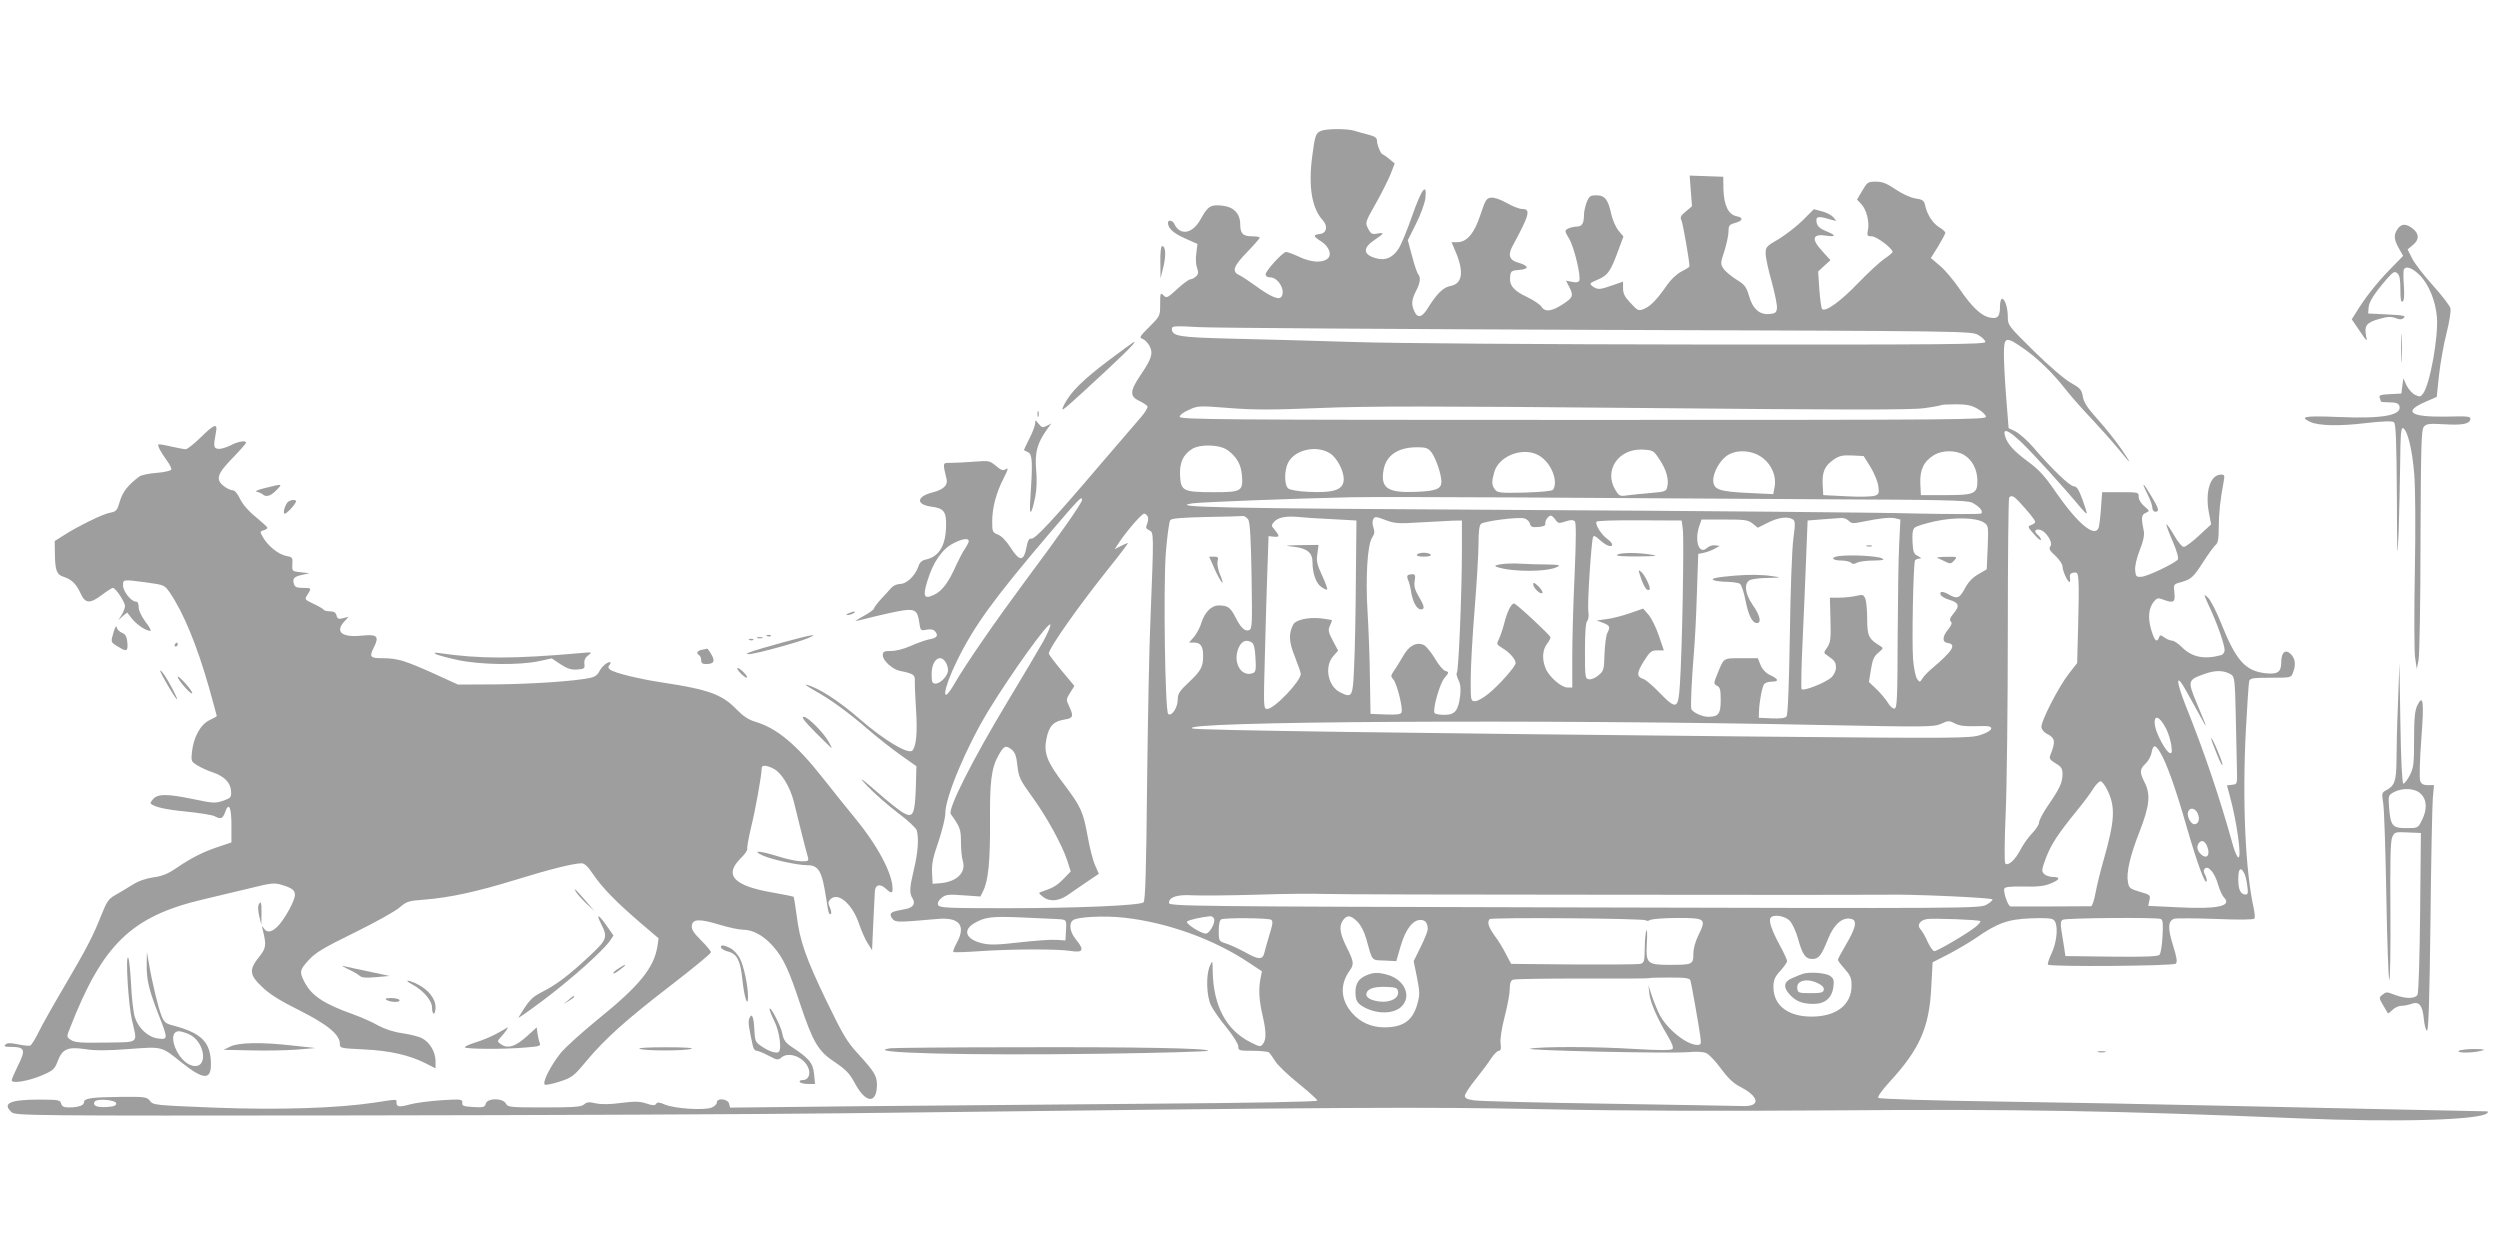 <?xml version="1.0" standalone="no"?>
<!DOCTYPE svg PUBLIC "-//W3C//DTD SVG 20010904//EN"
 "http://www.w3.org/TR/2001/REC-SVG-20010904/DTD/svg10.dtd">
<svg version="1.0" xmlns="http://www.w3.org/2000/svg"
 width="1280pt" height="640pt" viewBox="0 0 1280 640"
 preserveAspectRatio="xMidYMid meet">
<g transform="translate(0,640) scale(0.1,-0.1)"
fill="#9e9e9e" stroke="none">
<path d="M6764 5730 c-27 -11 -31 -21 -45 -127 -21 -157 -3 -268 53 -330 28
-30 21 -67 -14 -71 -36 -4 -35 -12 5 -37 43 -27 59 -72 32 -91 -28 -21 -84
-17 -143 11 -30 14 -60 25 -67 25 -17 0 -105 -96 -105 -115 0 -9 9 -15 23 -15
41 0 80 -66 58 -99 -12 -19 -55 -1 -133 56 -33 24 -71 49 -84 55 -38 18 -29
45 41 117 36 37 65 71 65 74 0 4 -17 7 -38 7 -48 0 -62 14 -62 61 0 55 -33 90
-92 96 -58 7 -74 -3 -107 -63 -30 -57 -71 -82 -106 -66 -13 6 -26 20 -30 31
-7 21 -35 30 -35 10 0 -27 26 -52 86 -79 l65 -29 -6 -48 c-4 -26 -2 -60 4 -75
8 -22 7 -31 -5 -43 -9 -8 -21 -15 -29 -15 -7 0 -38 -22 -68 -50 -50 -46 -55
-48 -70 -32 -16 15 -17 12 -17 -45 0 -60 0 -61 -55 -116 -50 -50 -54 -56 -35
-62 11 -4 27 -20 36 -37 19 -37 11 -64 -46 -148 -55 -81 -57 -109 -8 -132 20
-10 39 -22 43 -28 3 -6 -12 -32 -35 -58 -23 -26 -116 -135 -208 -242 -237
-279 -333 -381 -351 -378 -12 3 -19 -9 -26 -47 -14 -70 -35 -70 -80 0 -23 36
-47 61 -66 68 -27 11 -29 15 -29 67 0 70 21 149 59 222 23 45 25 55 11 46 -15
-9 -24 -6 -51 17 -33 27 -36 27 -114 21 -44 -3 -97 -6 -118 -6 -42 0 -41 4
-20 -86 6 -29 -19 -52 -72 -65 -83 -21 -87 -62 -7 -73 64 -8 77 -25 76 -95 -1
-103 -35 -161 -104 -176 -20 -4 -32 -15 -39 -38 -17 -47 -60 -87 -93 -87 -15
0 -35 -9 -44 -19 -9 -10 -32 -36 -52 -57 -20 -22 -36 -43 -37 -49 0 -5 -22
-22 -50 -37 -27 -15 -48 -28 -45 -28 3 0 48 11 100 24 52 13 118 27 146 31 60
8 73 -3 81 -65 6 -39 7 -40 37 -34 23 4 36 1 45 -10 17 -21 8 -33 -34 -40 -19
-4 -60 -19 -92 -33 -33 -15 -75 -26 -100 -26 -38 0 -43 -3 -43 -23 0 -26 50
-72 88 -79 69 -14 77 -20 76 -50 -1 -17 2 -82 6 -147 8 -119 1 -191 -19 -211
-21 -21 -146 54 -271 163 -106 92 -208 158 -270 174 -14 4 3 -8 36 -27 84 -46
175 -112 280 -203 49 -42 124 -101 168 -132 l78 -55 -3 -112 c-5 -133 -14
-153 -60 -129 -16 8 -61 43 -101 77 -123 107 -145 123 -83 58 33 -34 101 -94
151 -132 52 -39 94 -78 98 -91 11 -42 6 -112 -14 -196 -23 -96 -25 -125 -8
-151 17 -28 3 -49 -39 -56 -61 -11 -73 -16 -73 -29 0 -8 7 -19 15 -26 15 -12
34 -12 225 5 112 10 147 -33 99 -122 -13 -23 -21 -45 -18 -47 3 -3 63 -1 135
4 155 11 401 12 467 1 62 -10 70 5 28 56 -33 39 -40 83 -18 101 21 18 165 25
267 13 219 -25 455 -110 633 -229 l68 -45 -8 -41 c-10 -54 -6 -111 12 -188 18
-78 19 -119 2 -142 -13 -17 -16 -17 -65 8 -125 63 -190 187 -193 365 -1 56 -1
56 -14 26 -21 -44 -18 -152 4 -200 10 -22 46 -74 80 -115 34 -42 61 -85 61
-97 0 -22 4 -23 73 -23 39 0 77 -4 83 -8 5 -4 20 -24 33 -45 13 -21 67 -73
120 -115 53 -43 96 -82 96 -87 0 -6 -321 -12 -855 -16 -470 -4 -1147 -10
-1503 -13 l-649 -7 -5 20 c-7 26 -63 31 -63 6 0 -9 -12 -20 -27 -26 -38 -15
-189 -5 -237 15 -30 13 -41 14 -47 4 -6 -9 -17 -9 -49 2 -34 11 -59 12 -130 3
-58 -8 -102 -8 -130 -2 -34 8 -46 7 -60 -6 -14 -12 -49 -15 -203 -15 -176 0
-187 1 -197 20 -16 29 -95 29 -103 -1 -5 -18 -12 -20 -64 -17 -50 3 -58 6 -56
22 1 18 -5 19 -105 13 -59 -4 -131 -13 -161 -21 -57 -16 -71 -14 -71 10 0 17
7 17 -110 -1 -192 -29 -492 -39 -825 -26 -300 12 -311 13 -327 34 -16 21 -24
22 -152 21 -149 -2 -186 -7 -186 -28 0 -16 -30 -26 -78 -26 -26 0 -35 5 -39
20 -5 18 -14 20 -114 20 -148 0 -190 -19 -139 -65 19 -17 101 -18 1752 -16
953 1 2080 6 2503 11 2687 32 2943 33 3580 21 422 -9 922 -10 1515 -6 916 7
1434 -2 2360 -41 499 -21 929 -9 965 27 5 6 4 9 -5 9 -47 1 -1025 21 -1415 30
-253 6 -736 15 -1074 20 -354 5 -618 13 -624 19 -5 5 16 36 57 81 155 168 204
280 214 484 l7 129 80 41 c44 23 107 60 141 83 110 77 166 97 282 101 72 3
107 1 117 -8 24 -20 19 -106 -10 -169 -14 -30 -23 -57 -19 -60 11 -12 642 -7
654 5 9 9 5 33 -14 93 -28 89 -26 126 6 137 11 3 106 3 212 -1 117 -5 196 -4
199 2 3 5 1 29 -4 53 -43 191 -59 554 -40 915 7 127 14 238 17 248 5 15 19 17
110 17 103 0 105 0 114 26 16 40 12 72 -11 95 -27 27 -49 10 -49 -41 0 -51
-18 -64 -81 -57 -103 12 -150 65 -224 249 -25 64 -57 126 -71 139 -23 22 -23
19 10 -52 40 -86 76 -190 76 -218 0 -11 -8 -22 -17 -25 -87 -24 -150 -11 -201
40 -19 19 -42 34 -51 34 -9 0 -27 7 -39 16 -20 14 -23 14 -28 0 -11 -29 -23
-17 -40 40 -18 62 -13 111 14 144 15 18 21 20 45 11 55 -21 65 -16 60 33 -5
44 -5 45 33 55 53 15 64 25 116 106 25 39 52 76 61 84 13 10 17 31 17 90 0 71
8 145 25 234 6 33 5 37 -13 37 -55 0 -82 -85 -63 -192 l12 -63 -62 -57 c-34
-32 -69 -58 -78 -58 -9 0 -31 26 -50 60 -19 33 -37 58 -39 55 -2 -2 12 -41 32
-86 22 -52 32 -87 26 -94 -16 -20 -155 -86 -185 -88 -27 -2 -30 1 -33 33 -2
20 7 61 23 102 20 50 25 78 21 101 -14 65 -12 82 10 91 21 9 21 10 -7 34 -17
14 -29 34 -29 48 0 24 -1 24 -94 24 l-93 0 -6 -82 c-3 -46 -9 -91 -12 -100
-20 -52 -106 20 -217 179 -57 84 -88 118 -145 160 -72 53 -105 89 -117 130
-14 44 17 32 86 -34 61 -59 214 -227 301 -332 15 -18 29 -32 31 -30 2 2 -8 34
-22 72 -19 51 -29 67 -44 67 -20 0 -114 90 -206 198 -30 35 -71 71 -91 82
l-37 18 -12 154 c-7 84 -12 186 -12 226 0 88 9 91 96 31 74 -51 151 -125 217
-209 28 -36 87 -103 132 -150 44 -47 104 -114 134 -150 76 -93 81 -95 23 -10
-28 41 -83 110 -122 153 -53 59 -71 87 -76 117 -6 35 -13 43 -63 71 -33 19
-111 86 -188 162 -129 127 -133 132 -133 173 0 48 -14 94 -30 94 -5 0 -10 -17
-10 -37 0 -54 -11 -67 -51 -59 -45 8 -94 55 -157 148 -28 41 -72 94 -98 116
l-48 41 37 59 c20 33 37 65 37 70 0 6 -15 19 -32 29 -33 20 -62 66 -72 114 -5
22 -13 28 -49 33 -25 4 -67 23 -101 46 -46 31 -68 40 -101 40 -41 0 -45 -3
-70 -46 l-27 -46 22 -23 c26 -28 42 -88 34 -132 -6 -30 -4 -33 20 -33 24 0
106 -62 106 -80 0 -4 -19 -20 -42 -35 -23 -16 -84 -72 -136 -126 -87 -91 -167
-149 -183 -131 -4 4 -10 49 -14 99 l-6 93 31 29 32 29 -41 45 c-60 65 -52 92
23 80 47 -7 46 3 -1 22 -41 17 -53 30 -53 59 0 19 18 19 80 0 25 -7 25 -7 7
13 -10 12 -37 26 -59 31 l-41 11 -57 -57 c-31 -31 -87 -74 -123 -96 -63 -36
-67 -41 -67 -74 0 -20 14 -85 31 -144 16 -60 29 -121 27 -136 -3 -23 -8 -27
-39 -30 -50 -4 -85 26 -104 93 -14 47 -22 58 -65 84 -27 17 -57 42 -66 56 -16
24 -15 29 5 90 11 36 21 81 21 100 0 30 4 35 32 43 42 11 46 28 9 35 -42 9
-64 55 -67 137 l-1 65 -86 3 -86 3 6 -79 6 -78 -32 -27 c-26 -21 -30 -30 -22
-45 7 -14 41 -206 41 -236 0 -3 -18 -15 -41 -26 -23 -12 -54 -41 -72 -67 -52
-75 -85 -110 -118 -124 -31 -12 -33 -11 -70 29 -30 31 -39 49 -39 76 l0 34
-55 -19 c-65 -23 -75 -23 -101 -5 -18 14 -16 16 28 35 51 22 65 42 107 158
l23 62 -25 30 c-14 17 -30 54 -37 83 -16 76 -33 98 -76 98 -31 0 -37 -4 -50
-35 -7 -19 -14 -48 -14 -64 0 -45 -10 -61 -37 -61 -13 0 -33 -5 -44 -10 -19
-11 -19 -12 6 -54 25 -43 60 -189 51 -213 -4 -8 -16 -11 -37 -6 l-31 6 16 -31
c24 -46 20 -56 -33 -90 -56 -37 -91 -41 -109 -12 -7 11 -41 34 -75 50 -68 32
-91 60 -85 106 3 26 7 29 46 32 53 4 51 21 -4 37 -45 12 -55 38 -31 83 88 162
96 192 51 192 -15 0 -51 14 -80 31 -32 18 -64 29 -80 27 -24 -3 -29 -12 -54
-87 -31 -95 -69 -141 -119 -141 l-29 0 24 -57 c40 -98 30 -156 -29 -167 -37
-7 -69 -38 -113 -108 -32 -54 -55 -60 -72 -23 -17 36 -15 60 8 105 22 42 25
71 11 86 -5 5 -19 46 -31 92 l-22 82 42 84 c24 48 44 103 48 131 9 86 -20 47
-68 -91 -25 -71 -55 -145 -68 -165 -30 -49 -71 -66 -121 -50 -64 19 -64 53 0
95 47 31 49 37 10 30 -25 -5 -32 -2 -46 25 -16 31 -16 32 39 129 30 53 64 121
76 151 l21 54 -28 23 c-15 13 -31 23 -34 24 -9 0 -29 49 -29 70 0 14 -11 22
-42 30 -24 6 -56 15 -72 20 -35 12 -143 12 -172 0z m1426 -1019 c1899 -6 1905
-6 1940 -27 19 -11 35 -27 35 -35 0 -12 -191 -14 -1440 -13 -849 1 -1586 6
-1795 13 -195 6 -474 14 -620 17 -275 7 -310 12 -310 51 0 14 14 15 143 8 78
-4 999 -10 2047 -14z m1935 -404 c22 -12 41 -30 43 -40 3 -16 -113 -17 -2062
-17 -1863 0 -2066 2 -2066 16 0 9 20 24 48 36 45 21 52 21 205 9 124 -10 222
-10 465 0 245 10 581 10 1657 0 1037 -10 1370 -10 1435 -1 47 6 87 14 89 16 2
2 36 4 75 4 55 0 80 -5 111 -23z m-3838 -213 c44 -33 66 -70 71 -122 8 -87 1
-92 -141 -92 -158 0 -171 6 -175 82 -4 68 15 110 61 139 43 27 144 23 184 -7z
m1042 -10 c22 -28 51 -113 51 -150 0 -37 -26 -48 -125 -52 -151 -7 -188 18
-171 113 14 74 73 114 168 115 49 0 59 -3 77 -26z m-521 -4 c36 -22 71 -87 72
-132 0 -56 -48 -73 -185 -66 -48 2 -90 10 -99 17 -21 17 -21 92 -1 132 35 67
143 91 213 49z m1689 -33 c35 -52 49 -103 39 -141 -5 -22 -12 -24 -83 -30 -43
-4 -97 -9 -120 -12 -39 -6 -43 -4 -62 27 -61 100 15 213 139 207 54 -3 56 -4
87 -51z m-607 14 c56 -40 88 -127 62 -168 -5 -7 -54 -12 -145 -15 -128 -3
-140 -1 -153 16 -17 23 -17 39 -4 87 25 91 162 137 240 80z m1138 -8 c45 -36
68 -94 58 -146 l-7 -37 -127 6 c-148 7 -176 17 -180 59 -4 43 36 114 78 137
52 29 129 21 178 -19z m1029 17 c40 -24 66 -73 67 -127 2 -71 -13 -78 -162
-78 l-127 0 -3 60 c-3 70 18 113 70 145 43 26 113 26 155 0z m-480 -61 c19
-31 37 -75 40 -98 5 -36 3 -42 -18 -49 -13 -5 -78 -7 -144 -3 l-120 6 -3 55
c-3 65 11 96 58 128 28 19 45 22 93 20 l59 -3 35 -56z m-285 -165 c660 -3 782
-5 806 -18 36 -19 58 -44 46 -55 -5 -4 -157 -4 -339 0 -181 5 -1086 13 -2010
18 -1558 8 -1819 14 -1689 34 39 6 530 25 809 31 83 2 476 1 875 -1 399 -3
1075 -6 1502 -9z m1046 -13 c51 -55 82 -94 82 -103 0 -5 -9 -12 -20 -16 -20
-7 -19 -10 14 -47 19 -22 35 -35 36 -29 0 6 -7 17 -15 24 -22 18 -18 32 7 28
31 -4 72 -66 56 -85 -9 -12 -5 -21 25 -48 20 -19 37 -43 37 -55 0 -22 26 -80
36 -80 3 0 4 10 2 23 -2 16 3 23 19 25 20 3 22 -2 25 -45 2 -26 1 -131 -2
-233 l-5 -185 -43 -55 c-53 -68 -144 -246 -140 -274 2 -11 14 -26 26 -32 46
-23 48 -40 18 -115 -5 -12 3 -22 28 -37 31 -18 36 -27 36 -57 0 -41 -14 -72
-76 -162 -24 -35 -44 -73 -44 -84 0 -11 -16 -35 -35 -55 -19 -19 -46 -57 -60
-84 -26 -51 -63 -86 -78 -71 -5 5 -4 117 2 254 6 136 11 554 11 930 0 376 3
687 7 690 12 13 24 7 51 -22z m-4798 9 c0 -15 -114 -178 -288 -411 -152 -205
-306 -427 -366 -531 -69 -119 -59 -30 13 117 88 180 188 318 475 655 153 179
166 193 166 170z m337 -86 c3 -8 1 -25 -4 -37 -8 -18 -6 -24 11 -32 24 -12 24
-6 6 -465 -6 -129 -13 -504 -17 -833 -4 -433 -9 -600 -18 -607 -19 -16 -341
-30 -703 -30 -310 0 -343 2 -349 17 -4 10 2 23 18 36 21 17 34 19 111 13 l88
-6 14 29 c26 50 36 154 35 353 -2 207 7 277 44 342 27 48 37 52 67 28 17 -14
24 -33 29 -82 7 -60 13 -73 76 -160 76 -105 153 -246 180 -328 l17 -54 -37
-38 c-35 -35 -51 -45 -110 -65 -19 -6 -19 -7 4 -26 33 -27 81 -24 127 8 21 15
66 45 99 68 l61 41 -19 44 c-11 23 -28 90 -38 147 -23 126 -34 152 -120 266
-90 118 -106 161 -91 236 13 64 36 88 93 97 44 7 47 17 23 68 -16 33 -16 36 5
69 l22 35 -66 79 c-36 43 -65 82 -65 87 0 27 152 243 313 444 54 67 95 122 92
122 -3 0 -20 -7 -37 -16 l-31 -16 19 29 c39 60 119 153 132 153 7 0 15 -7 19
-16z m515 -16 c8 -16 13 -103 16 -290 4 -241 3 -268 -12 -274 -22 -9 -43 11
-71 67 -26 50 -39 59 -86 59 -37 0 -71 -35 -88 -89 -6 -22 -23 -54 -37 -71
l-26 -30 24 0 c35 0 48 -18 48 -68 0 -57 -11 -77 -76 -138 -46 -43 -54 -57
-54 -86 0 -41 -32 -89 -49 -73 -16 16 -25 645 -12 825 7 85 17 160 23 167 7 9
58 13 182 16 94 1 179 4 188 5 10 1 23 -8 30 -20z m428 4 l125 -7 -3 -305 c-1
-168 -5 -367 -9 -443 -6 -155 -10 -162 -69 -133 -64 30 -85 130 -39 185 l26
30 -27 51 c-23 43 -25 55 -15 76 6 14 11 26 11 28 0 2 -25 6 -56 10 -64 7
-130 -7 -143 -32 -24 -47 -22 -89 9 -165 16 -41 30 -81 30 -87 0 -38 -136
-180 -172 -180 -19 0 -19 10 -12 268 4 147 9 346 13 442 l6 175 28 -3 c30 -3
30 4 -1 41 -14 15 -13 19 2 36 20 22 60 30 126 24 25 -3 101 -8 170 -11z m445
-17 c66 4 143 8 170 9 l50 1 0 -150 c0 -217 -17 -625 -26 -630 -4 -3 0 -19 8
-36 11 -22 13 -45 9 -82 -10 -77 -27 -97 -81 -97 -24 0 -46 4 -50 9 -11 19 26
151 51 180 24 29 24 30 4 36 -11 3 -35 32 -53 63 -18 31 -44 62 -56 69 -38 18
-77 -2 -107 -56 -15 -25 -35 -59 -46 -74 -18 -26 -18 -30 -4 -46 18 -20 50
-147 42 -168 -4 -11 -24 -13 -82 -11 l-77 3 -3 185 c-1 102 -7 253 -12 335
-11 177 -1 345 23 382 13 19 14 31 7 52 -6 16 -6 34 -1 43 8 14 14 14 61 -4
47 -18 66 -20 173 -13z m699 14 c13 -19 18 -20 51 -9 26 9 40 9 48 1 7 -7 7
-86 -1 -273 -7 -145 -12 -334 -12 -420 l0 -158 -25 0 c-31 0 -94 55 -111 97
-20 47 -17 96 7 127 11 14 19 30 17 34 -7 16 -175 172 -186 172 -15 0 -36 -43
-51 -104 -7 -27 -19 -62 -26 -77 -14 -27 -14 -28 20 -49 36 -22 65 -56 65 -75
0 -17 -84 -112 -138 -156 -25 -21 -57 -39 -69 -39 -23 0 -23 2 -23 113 0 61 9
222 20 357 11 135 20 286 20 336 0 63 4 95 13 102 17 14 189 36 220 28 14 -3
27 -15 30 -27 5 -17 12 -20 44 -17 26 2 37 7 35 17 -3 14 15 41 29 41 4 0 14
-9 23 -21z m1215 2 c13 -8 13 -23 3 -99 -7 -50 -15 -271 -18 -493 -4 -252 -10
-409 -17 -417 -7 -9 -31 -12 -76 -10 l-66 3 1 35 c3 55 16 124 27 138 5 6 22
12 38 12 39 0 36 13 -7 33 -23 11 -40 29 -50 52 l-14 35 -85 0 c-93 0 -88 3
-121 -78 -21 -51 -21 -53 -3 -63 16 -8 19 -21 19 -74 0 -70 -11 -85 -65 -85
-32 0 -85 26 -86 43 -3 31 3 153 12 262 6 66 14 212 17 325 l7 204 30 6 c17 4
41 13 55 21 l25 14 -23 3 c-13 2 -32 -4 -43 -14 -40 -36 -65 37 -38 115 l11
31 118 0 c104 0 120 -2 144 -21 l26 -21 52 26 c53 27 102 33 127 17z m286 -7
c14 -15 24 -15 68 -6 86 18 145 25 172 18 l25 -6 -6 -123 c-4 -67 -7 -284 -8
-482 -1 -313 -3 -360 -16 -363 -9 -1 -24 12 -34 30 -11 18 -37 49 -58 69 l-39
37 10 63 c8 51 16 69 38 87 27 23 27 24 9 35 -58 35 -66 52 -66 136 0 44 -4
91 -9 104 -9 23 -13 24 -48 16 -21 -5 -59 -9 -86 -9 l-48 0 3 -112 c3 -98 0
-117 -16 -142 -20 -28 -20 -29 0 -42 38 -26 44 -35 44 -63 0 -16 -10 -36 -22
-48 -31 -29 -146 -74 -154 -61 -3 5 -1 123 6 261 6 139 15 331 18 427 l7 175
75 6 c41 3 85 6 97 7 12 1 29 -5 38 -14z m692 -9 c24 -16 24 -18 20 -128 l-5
-112 -43 -25 c-30 -17 -52 -41 -69 -73 -26 -50 -40 -55 -80 -32 -33 19 -51 19
-44 0 3 -8 23 -20 45 -26 49 -15 54 -31 22 -69 -19 -23 -23 -34 -15 -42 8 -8
4 -19 -13 -40 -31 -37 -32 -66 -3 -70 47 -7 27 -40 -83 -133 -19 -16 -41 -39
-47 -50 -12 -19 -13 -19 -26 -2 -8 10 -17 55 -21 100 -7 89 1 492 10 508 4 5
14 9 23 9 12 0 9 4 -8 13 -22 11 -25 20 -28 73 -2 44 1 64 12 73 8 7 54 21
103 32 102 22 211 19 250 -6z m-1541 -35 c7 -47 -3 -619 -15 -795 -8 -127 -17
-131 -104 -42 -34 36 -72 68 -84 71 -34 11 -34 30 3 90 32 50 39 56 69 56 l34
0 -26 76 c-14 42 -38 90 -53 107 l-27 31 -69 -24 c-38 -13 -91 -27 -119 -30
l-50 -7 33 -12 c35 -14 38 -21 21 -53 -6 -12 -12 -60 -14 -106 -2 -80 -4 -87
-30 -109 -15 -13 -37 -23 -49 -21 -20 3 -21 8 -21 145 0 93 4 146 11 153 7 7
10 28 6 52 -5 39 15 347 24 377 4 11 11 8 32 -11 15 -14 35 -28 44 -31 31 -11
29 11 -2 33 -32 23 -64 75 -56 89 3 5 102 8 220 7 l216 -1 6 -45z m-3656 -61
c0 -6 -9 -23 -19 -38 -11 -15 -31 -54 -46 -86 -37 -85 -71 -131 -112 -150 -52
-25 -60 -10 -34 73 28 92 74 160 130 189 47 25 81 30 81 12z m382 -512 c-22
-39 -104 -178 -182 -307 -181 -300 -309 -554 -292 -578 47 -65 52 -78 52 -142
0 -36 4 -81 10 -100 17 -58 -32 -105 -116 -112 l-39 -3 -3 57 c-2 45 5 79 33
159 19 57 35 122 35 145 0 83 108 340 220 524 119 195 311 462 318 442 2 -7
-14 -45 -36 -85z m1068 -7 c10 -6 16 -32 18 -79 4 -58 1 -72 -12 -77 -64 -25
-109 62 -71 136 16 30 38 37 65 20z m-1564 -108 c6 -13 10 -32 7 -42 -7 -28
-41 -60 -63 -60 -17 0 -20 7 -20 49 0 76 48 109 76 53z m6578 -56 c17 -11 19
-30 23 -206 2 -107 5 -231 6 -275 2 -80 2 -80 -24 -83 l-27 -3 14 -52 c36
-130 62 -317 45 -317 -6 0 -18 26 -27 58 -70 251 -147 479 -244 721 -44 112
-51 162 -12 100 12 -20 45 -79 73 -130 57 -105 57 -104 -3 39 -49 118 -48 121
44 153 54 19 97 17 132 -5z m-333 -278 c11 -21 22 -58 26 -83 5 -38 3 -44 -9
-40 -19 8 -63 89 -73 132 -14 68 20 63 56 -9z m-1764 20 c540 -11 575 -10 611
6 37 17 42 17 71 2 23 -12 52 -16 109 -14 63 2 77 0 77 -12 0 -9 -21 -22 -55
-33 -52 -17 -105 -18 -1170 -8 -1740 17 -2842 32 -2864 41 -99 37 1800 48
3221 18z m1733 -140 c33 -55 78 -180 135 -379 55 -190 96 -302 103 -281 2 6
-2 21 -8 33 -8 15 -9 24 -1 32 17 17 50 -21 67 -80 8 -29 22 -59 30 -67 45
-46 -32 -62 -242 -51 l-145 7 6 28 c6 27 4 29 -49 44 -50 15 -56 19 -61 50 -9
48 10 132 61 262 50 129 56 187 24 249 -26 51 -25 67 5 95 14 13 28 38 31 57
8 42 19 42 44 1z m-270 -194 c42 -86 38 -156 -20 -359 -16 -55 -34 -130 -41
-167 -7 -38 -17 -68 -23 -68 -6 0 -99 0 -206 -1 -107 0 -200 0 -206 0 -13 1
-38 73 -32 91 3 9 30 12 99 11 70 -2 107 2 137 15 49 19 54 34 13 34 -16 0
-37 7 -45 15 -14 14 -13 22 9 82 27 70 60 121 159 243 34 41 72 92 84 113 13
20 30 37 37 37 7 0 23 -21 35 -46z m462 -118 c13 -29 5 -56 -17 -56 -19 0 -40
43 -32 64 9 24 36 19 49 -8z m53 -183 c9 -36 -9 -51 -35 -28 -22 20 -26 45 -8
63 15 15 34 0 43 -35z m185 -123 c6 -10 13 -40 16 -65 5 -35 4 -45 -8 -45 -26
0 -38 24 -38 77 0 55 11 68 30 33z m-3250 -111 c751 -1 1385 -1 1410 0 123 4
550 -15 552 -24 0 -5 -14 -18 -33 -28 -33 -18 -113 -18 -2109 -13 -1966 5
-2075 6 -2075 23 0 30 43 44 120 39 39 -2 185 -1 325 3 140 5 298 6 350 4 52
-2 709 -4 1460 -4z m-2840 -124 c63 -3 61 -1 58 -57 l-3 -53 -46 3 c-26 2
-111 -4 -189 -13 -113 -13 -152 -14 -190 -5 -85 20 -103 67 -42 103 55 32 89
36 237 30 77 -4 156 -7 175 -8z m816 1 c8 -20 -23 -76 -42 -76 -26 0 -106 52
-96 62 8 8 74 23 120 27 7 0 15 -5 18 -13z m734 -15 c17 -17 35 -51 45 -87 33
-119 25 -109 93 -112 l61 -3 22 76 c25 86 62 135 102 135 25 0 37 -16 37 -48
0 -9 -16 -50 -36 -90 l-36 -73 17 -84 c15 -77 15 -89 1 -138 -24 -84 -73 -117
-169 -117 -65 0 -123 26 -164 73 -59 67 -64 146 -13 217 24 33 22 46 -15 120
-34 68 -40 106 -21 135 21 32 41 31 76 -4z m2214 4 c13 -14 31 -53 41 -88 23
-84 39 -107 74 -107 33 0 46 17 80 101 31 79 78 118 123 103 28 -9 18 -48 -32
-133 -22 -37 -40 -71 -40 -75 0 -5 16 -26 35 -47 29 -33 35 -46 35 -85 0 -99
-78 -159 -205 -159 -121 0 -195 58 -195 151 0 36 6 51 35 83 19 21 35 44 35
50 0 7 -17 44 -39 84 -40 75 -56 121 -46 137 13 21 75 11 99 -15z m-2656 6
c10 -6 9 -20 -7 -72 -11 -35 -22 -77 -26 -92 -9 -42 -28 -43 -97 -4 -35 19
-80 40 -100 46 -38 12 -38 13 -38 66 0 33 5 55 13 58 21 9 241 7 255 -2z
m1918 -3 c3 -4 14 -4 24 2 10 5 73 10 140 10 142 0 147 -4 107 -86 -17 -34
-27 -71 -27 -98 0 -54 -5 -56 -120 -56 -118 0 -124 6 -118 114 3 45 1 72 -3
61 -4 -11 -8 -53 -8 -92 -1 -67 -3 -73 -23 -78 -13 -3 -167 -4 -342 -3 l-319
3 -27 51 c-14 28 -40 71 -58 94 -31 43 -39 69 -25 84 10 10 793 4 799 -6z
m1713 -4 c3 -3 -7 -16 -23 -29 -42 -34 -197 -125 -212 -125 -7 0 -22 21 -34
47 -11 26 -28 55 -37 65 -19 21 -5 44 30 52 28 6 269 -3 276 -10z m924 11 c11
-5 13 -23 9 -88 -2 -45 -9 -88 -15 -95 -7 -9 -65 -12 -246 -10 l-236 3 -6 40
c-4 22 -10 62 -14 88 -6 38 -5 51 6 58 15 9 478 13 502 4z m-2408 -315 c6 -21
42 -225 50 -282 6 -44 5 -48 -15 -48 -54 0 -154 80 -193 155 -11 22 -29 65
-39 95 l-18 55 5 -45 c6 -46 40 -124 96 -218 21 -35 28 -57 22 -63 -7 -7 -70
-7 -188 0 -203 13 -481 13 -540 2 -49 -9 709 -26 808 -18 42 4 78 2 93 -5 14
-6 48 -42 76 -80 35 -48 65 -76 97 -92 99 -51 107 -102 15 -99 -27 1 -337 6
-689 12 -352 5 -661 13 -687 17 -35 5 -48 11 -48 23 0 9 25 48 56 86 31 39 67
87 80 108 13 20 31 37 38 37 10 0 13 10 9 38 -3 23 5 75 21 137 14 54 26 118
26 141 0 30 5 44 17 48 9 4 169 6 356 6 186 -1 340 0 342 2 2 2 49 3 104 3 81
0 102 -3 106 -15z m-8060 -630 c0 -11 -13 -16 -49 -18 -50 -3 -74 7 -61 28 11
17 110 9 110 -10z"/>
<path d="M6216 3493 c36 -82 61 -106 28 -28 -8 21 -13 48 -10 61 5 20 3 24
-18 24 l-25 0 25 -57z"/>
<path d="M6621 3601 c71 -8 99 -30 99 -80 0 -57 19 -110 46 -127 13 -9 27 -15
29 -12 3 3 -9 35 -26 72 -26 56 -30 74 -24 111 l6 45 -93 -1 c-82 -2 -86 -3
-37 -8z"/>
<path d="M7255 3560 c-4 -6 10 -10 35 -10 25 0 39 4 35 10 -3 6 -19 10 -35 10
-16 0 -32 -4 -35 -10z"/>
<path d="M7207 3454 c-3 -4 -2 -14 2 -23 5 -9 12 -36 16 -61 8 -52 29 -90 50
-90 21 0 19 15 -11 66 -20 34 -25 53 -21 79 5 29 3 35 -12 35 -10 0 -21 -3
-24 -6z"/>
<path d="M7685 3511 c-32 -5 -36 -8 -20 -14 78 -27 264 -26 311 2 15 8 2 10
-57 11 -42 0 -103 2 -135 4 -32 2 -77 1 -99 -3z"/>
<path d="M7850 3409 c0 -19 37 -55 47 -45 4 3 -5 19 -20 34 -20 19 -27 22 -27
11z"/>
<path d="M8885 3453 c-96 -8 -131 -15 -110 -24 11 -4 43 -8 70 -8 28 -1 56 -5
63 -10 8 -4 20 -41 28 -81 15 -78 35 -120 59 -120 25 0 17 38 -20 91 -41 59
-47 112 -16 129 11 5 53 11 93 11 73 2 73 2 23 9 -51 8 -117 9 -190 3z"/>
<path d="M9558 3603 c6 -2 18 -2 25 0 6 3 1 5 -13 5 -14 0 -19 -2 -12 -5z"/>
<path d="M9417 3553 c-47 -5 -39 -23 12 -23 20 0 42 -5 48 -11 8 -8 17 -8 31
0 11 6 49 11 84 11 50 1 59 3 44 11 -20 12 -158 20 -219 12z"/>
<path d="M9920 3543 c8 -3 27 -12 41 -19 24 -12 29 -11 44 6 18 20 17 20 -41
19 -32 0 -52 -3 -44 -6z"/>
<path d="M8280 3560 c-10 -7 24 -9 105 -9 96 1 110 3 70 9 -71 12 -157 11
-175 0z"/>
<path d="M8395 3460 c20 -64 38 -91 51 -78 7 8 -24 74 -42 89 -15 13 -16 12
-9 -11z"/>
<path d="M11321 2620 c-1 -3 12 -39 29 -80 16 -41 29 -66 29 -55 0 18 -56 148
-58 135z"/>
<path d="M6993 1405 c-37 -16 -53 -42 -53 -84 0 -45 9 -60 50 -81 65 -33 145
-31 184 5 56 52 19 139 -70 164 -50 14 -72 13 -111 -4z m165 -82 c5 -33 -38
-57 -93 -51 -51 6 -76 23 -68 45 9 23 42 32 103 30 48 -2 55 -5 58 -24z"/>
<path d="M9230 1414 c-8 -3 -32 -12 -52 -21 -46 -19 -50 -47 -13 -87 31 -33
64 -46 120 -46 59 0 94 30 102 86 4 35 2 44 -18 58 -22 15 -104 21 -139 10z
m81 -50 c19 -9 29 -21 27 -32 -3 -14 -15 -17 -68 -17 -61 0 -65 2 -68 24 -6
42 52 55 109 25z"/>
<path d="M12276 5228 c-21 -30 -20 -53 6 -99 l22 -39 -70 -72 c-69 -71 -128
-147 -171 -218 l-22 -35 41 -60 c35 -53 40 -56 33 -28 -11 54 0 71 63 89 44
13 63 14 86 6 22 -9 33 -9 44 1 12 10 -4 13 -84 17 l-99 5 2 29 c2 30 29 73
92 146 34 38 41 43 55 31 12 -10 16 -31 16 -83 0 -49 3 -67 11 -62 8 4 10 31
7 78 -3 39 -3 77 -1 84 9 23 43 12 82 -27 46 -46 81 -131 88 -214 8 -101 -35
-344 -71 -392 -12 -17 -17 -18 -40 -7 -14 6 -34 28 -44 48 l-17 37 -5 -39 -5
-39 -58 -3 c-48 -2 -58 -6 -53 -18 3 -9 6 -18 6 -20 0 -2 20 -4 44 -4 31 0 46
-5 50 -16 19 -50 -81 -69 -311 -59 -173 7 -203 2 -145 -25 43 -20 147 -23 287
-6 90 10 134 11 142 4 10 -8 13 -97 15 -377 1 -322 2 -345 9 -186 3 99 7 260
8 358 1 138 4 178 14 175 23 -8 48 -109 58 -237 6 -76 7 -275 3 -501 -4 -206
-3 -402 1 -435 l9 -60 9 45 c5 25 10 300 10 611 2 484 4 568 17 584 13 15 26
17 100 13 97 -6 134 1 138 25 3 15 -9 17 -125 14 -183 -3 -222 25 -104 76 l57
25 12 113 c7 62 24 159 39 216 14 56 23 113 19 125 -3 13 -43 65 -89 116 -46
51 -94 113 -107 139 l-23 46 26 22 c34 26 34 58 1 84 -34 27 -59 27 -78 -1z"/>
<path d="M5941 5058 l1 -83 15 60 c14 60 11 105 -7 105 -6 0 -10 -34 -9 -82z"/>
<path d="M12294 4615 c0 -66 1 -92 3 -57 2 34 2 88 0 120 -2 31 -3 3 -3 -63z"/>
<path d="M5679 4557 c-136 -103 -196 -162 -230 -228 -20 -41 -16 -38 92 60
190 174 280 261 267 261 -3 0 -61 -42 -129 -93z"/>
<path d="M5312 4280 c0 -14 2 -19 5 -12 2 6 2 18 0 25 -3 6 -5 1 -5 -13z"/>
<path d="M5300 4233 c0 -11 -13 -47 -30 -79 -16 -32 -28 -58 -27 -59 1 0 11
-5 22 -11 21 -12 23 -51 10 -244 -6 -86 6 -79 25 14 8 38 10 89 5 142 -7 88 5
134 56 206 l22 30 -23 -12 c-21 -11 -26 -10 -42 10 -17 21 -18 21 -18 3z"/>
<path d="M1027 4160 c-34 -33 -68 -60 -76 -60 -9 0 -43 7 -76 14 -33 8 -62 13
-64 10 -6 -5 13 -40 44 -83 14 -19 24 -39 22 -45 -2 -6 -35 -14 -74 -17 -39
-3 -80 -11 -90 -19 -58 -44 -85 -78 -99 -126 -14 -47 -18 -53 -50 -59 -37 -6
-167 -70 -241 -118 l-43 -27 1 -63 c1 -87 9 -109 44 -120 42 -14 65 -36 87
-84 24 -54 48 -56 111 -8 25 19 50 35 55 35 14 0 62 -73 62 -93 0 -10 -8 -30
-17 -45 l-17 -27 22 20 23 19 25 -32 c25 -31 71 -62 94 -62 6 0 -5 21 -25 46
-21 29 -35 58 -35 75 0 19 -5 29 -15 29 -23 0 -65 52 -65 82 0 32 -3 32 119
16 93 -13 93 -13 121 -53 69 -101 139 -270 200 -485 22 -79 40 -144 40 -146 0
-2 -17 -12 -37 -21 -46 -22 -81 -85 -90 -161 -5 -49 -5 -51 28 -71 19 -12 55
-28 80 -36 58 -20 90 -53 92 -96 2 -31 -1 -35 -41 -49 -39 -13 -51 -13 -150 8
-135 28 -183 28 -207 2 -10 -11 -16 -22 -14 -24 21 -18 70 -30 179 -41 71 -7
138 -18 149 -24 31 -17 41 -13 53 19 19 56 33 29 33 -65 l0 -88 -65 -22 c-81
-27 -138 -56 -215 -108 -45 -31 -74 -43 -120 -49 -40 -6 -77 -19 -110 -40 -27
-17 -67 -41 -87 -52 -32 -18 -42 -33 -69 -101 -44 -111 -74 -168 -187 -361
-55 -93 -115 -199 -133 -236 -18 -37 -38 -69 -44 -71 -5 -3 -34 0 -63 6 -39 8
-55 8 -64 -1 -9 -9 -4 -12 24 -12 77 0 82 -13 38 -100 -16 -33 -30 -65 -30
-71 0 -19 87 -4 157 26 55 24 63 31 78 71 24 64 52 76 144 62 52 -8 114 -7
222 1 171 13 165 14 266 -67 113 -90 153 -94 153 -12 0 114 -47 161 -196 200
-35 9 -44 16 -57 49 -17 41 -50 179 -65 271 l-10 55 -1 -63 c-1 -78 11 -129
60 -255 50 -126 50 -131 -2 -124 -52 7 -101 53 -119 110 -7 23 -16 99 -19 169
-4 70 -10 131 -15 135 -14 13 1 -237 19 -317 29 -127 43 -115 -134 -118 -125
-2 -158 0 -177 13 -23 15 -24 16 -7 58 168 432 314 575 683 662 63 15 171 41
239 57 112 28 127 29 165 17 52 -16 66 -27 66 -51 0 -27 -45 -111 -81 -153
-34 -38 -62 -45 -79 -17 -10 14 -10 13 -5 -8 20 -80 18 -94 -19 -140 -52 -65
-49 -92 17 -154 37 -36 93 -71 190 -119 143 -72 207 -124 207 -171 0 -23 2
-23 123 -29 131 -6 233 -29 318 -72 l49 -25 0 37 c0 47 -30 97 -69 117 -16 9
-62 20 -101 26 -45 6 -89 21 -123 39 -28 17 -86 42 -127 57 -152 54 -215 96
-251 166 -27 52 -25 62 23 114 35 38 78 63 233 139 104 51 208 109 230 128 37
32 47 35 130 41 131 11 261 39 464 101 177 55 295 84 338 85 16 0 33 -16 61
-58 48 -70 118 -141 241 -247 l93 -79 -6 -41 c-18 -111 -91 -201 -306 -375
-80 -65 -165 -142 -189 -171 -49 -61 -95 -149 -82 -162 4 -4 38 3 76 15 64 21
73 28 136 104 97 116 204 212 435 390 112 86 204 162 204 168 0 7 -23 34 -50
61 -38 38 -50 56 -48 75 4 35 38 37 140 6 46 -14 101 -26 121 -26 52 0 107
-30 156 -86 52 -59 80 -120 137 -292 67 -200 93 -244 178 -300 58 -39 76 -58
104 -110 55 -102 111 -105 112 -7 0 47 -13 68 -98 161 -54 58 -78 99 -158 264
-107 222 -139 311 -155 442 -7 51 -14 95 -15 96 -1 2 -50 12 -107 22 -199 34
-251 88 -167 173 23 22 39 45 36 52 -2 6 7 56 20 111 22 88 54 267 54 302 0
16 25 15 61 -4 40 -20 83 -91 103 -167 8 -34 27 -107 40 -162 14 -55 28 -110
32 -122 6 -21 3 -23 -32 -23 -22 0 -75 11 -119 25 -95 30 -140 32 -80 5 46
-21 178 -50 229 -50 58 0 75 -31 96 -170 11 -74 15 -88 25 -78 3 3 0 17 -6 32
-10 22 -10 29 3 42 39 39 113 -25 147 -128 12 -34 31 -79 44 -98 l22 -35 6
135 c4 74 7 148 8 163 1 37 26 45 55 18 28 -26 36 -26 36 -2 0 79 -79 226
-196 367 -32 39 -106 130 -163 203 -135 171 -234 253 -345 286 -34 10 -62 29
-95 63 -73 76 -144 102 -376 137 -121 18 -252 50 -272 67 -10 8 -10 14 -2 24
6 8 7 14 2 14 -16 0 -43 -24 -56 -50 -8 -16 -24 -27 -47 -31 -79 -17 -295 -31
-479 -33 l-196 -1 -125 57 c-147 66 -186 78 -262 78 -64 0 -69 6 -42 59 26 53
14 64 -59 57 -105 -12 -144 18 -94 72 l22 24 -28 -7 c-23 -6 -29 -4 -34 14 -4
15 -13 21 -34 21 -15 0 -30 4 -33 9 -3 5 -26 18 -52 30 -45 22 -45 22 -30 46
22 34 21 35 -23 35 -31 0 -41 4 -46 20 -9 28 0 38 43 47 l37 8 -45 5 c-45 5
-45 5 -43 41 2 35 0 37 -33 43 -39 8 -90 49 -117 94 -17 30 -17 31 3 37 11 3
20 9 19 13 0 4 -27 28 -58 54 -37 29 -67 64 -81 92 -14 29 -28 46 -40 46 -9 0
-29 9 -44 21 -43 34 -35 62 44 143 39 40 70 76 70 79 0 14 -42 7 -81 -14 -22
-11 -50 -19 -62 -17 -23 3 -25 12 -12 81 11 53 -6 48 -78 -23z m-62 -3054 c87
-37 104 -183 19 -162 -77 20 -136 176 -67 176 7 0 29 -6 48 -14z"/>
<path d="M1360 3902 c-39 -9 -57 -17 -45 -20 11 -2 24 -8 30 -13 17 -16 41 -9
70 21 33 34 33 34 -55 12z"/>
<path d="M10995 3870 c14 -27 25 -58 25 -70 0 -11 7 -20 15 -20 23 0 18 17
-21 81 -43 72 -53 77 -19 9z"/>
<path d="M1472 3828 c-15 -19 -25 -58 -14 -58 9 0 44 35 56 58 5 8 0 12 -12
12 -11 0 -24 -6 -30 -12z"/>
<path d="M4345 3260 c-13 -6 -15 -9 -5 -9 8 0 22 4 30 9 18 12 2 12 -25 0z"/>
<path d="M582 3165 c-16 -54 -16 -53 21 -75 46 -29 53 -26 49 21 -3 31 -10 42
-27 49 -13 5 -25 17 -27 27 -3 12 -8 4 -16 -22z"/>
<path d="M3928 3143 c7 -3 16 -2 19 1 4 3 -2 6 -13 5 -11 0 -14 -3 -6 -6z"/>
<path d="M4005 3110 c-77 -21 -151 -43 -165 -49 -22 -9 -23 -10 -4 -10 26 -1
257 62 304 83 56 24 15 17 -135 -24z"/>
<path d="M3878 3133 c6 -2 18 -2 25 0 6 3 1 5 -13 5 -14 0 -19 -2 -12 -5z"/>
<path d="M3838 3123 c7 -3 16 -2 19 1 4 3 -2 6 -13 5 -11 0 -14 -3 -6 -6z"/>
<path d="M895 3100 c-3 -5 -1 -10 4 -10 6 0 11 5 11 10 0 6 -2 10 -4 10 -3 0
-8 -4 -11 -10z"/>
<path d="M3593 3073 c-24 -5 -30 -18 -13 -28 6 -3 10 -15 10 -26 0 -13 7 -19
23 -19 42 0 50 13 30 48 -10 18 -20 31 -23 31 -3 -1 -15 -4 -27 -6z"/>
<path d="M2230 3052 c8 -6 59 -19 112 -31 116 -25 317 -28 418 -6 l65 14 45
-30 c35 -23 54 -29 85 -27 37 3 40 5 37 30 -2 18 5 32 20 43 22 16 21 17 -42
11 -343 -30 -511 -30 -720 0 -25 4 -31 2 -20 -4z"/>
<path d="M12278 2806 c-5 -110 -8 -245 -8 -300 -1 -107 -9 -129 -56 -154 -19
-10 -20 -16 -12 -64 5 -29 12 -243 16 -475 4 -232 11 -425 15 -430 5 -4 7 152
6 347 -2 258 0 363 9 383 12 27 14 28 79 25 l68 -3 -4 -405 c-2 -223 -8 -413
-13 -422 -11 -22 -57 -23 -113 -3 -48 18 -46 18 -68 1 -17 -13 -17 -16 4 -52
13 -22 24 -41 25 -42 1 -2 12 6 23 17 12 12 32 21 45 21 14 0 37 5 52 10 39
15 58 -7 64 -77 3 -31 10 -58 16 -60 8 -3 13 154 18 559 3 310 9 593 12 631
l6 67 -31 0 c-24 0 -34 6 -40 23 -4 12 -2 106 6 211 15 196 10 236 -21 173
-12 -27 -16 -66 -16 -174 0 -124 -2 -143 -22 -183 -13 -24 -27 -43 -33 -42 -6
1 -12 116 -15 309 l-5 308 -7 -199z m117 -471 c31 -30 33 -80 5 -135 -20 -40
-21 -40 -80 -40 -71 0 -80 11 -88 106 -4 60 -4 62 24 78 46 24 110 21 139 -9z"/>
<path d="M3790 2955 c13 -14 28 -25 33 -25 6 0 0 11 -13 25 -13 14 -28 25 -33
25 -6 0 0 -11 13 -25z"/>
<path d="M820 2966 c0 -12 79 -146 86 -146 6 0 -39 87 -65 125 -12 17 -21 26
-21 21z"/>
<path d="M910 2934 c0 -14 66 -91 74 -84 3 3 -12 26 -34 50 -22 25 -39 40 -40
34z"/>
<path d="M4175 2650 c44 -44 81 -80 83 -80 2 0 -5 14 -15 32 -28 49 -107 128
-128 128 -14 0 3 -22 60 -80z"/>
<path d="M2948 1835 c6 -11 30 -38 53 -60 l43 -40 -43 50 c-60 68 -65 73 -53
50z"/>
<path d="M1323 1764 c-3 -8 -1 -34 5 -57 l10 -42 1 58 c1 57 -4 71 -16 41z"/>
<path d="M3076 1673 c37 -72 34 -82 -58 -168 -106 -99 -170 -147 -241 -183
-55 -28 -67 -41 -122 -131 -4 -8 56 35 136 95 142 108 293 243 331 296 l19 28
-30 43 c-44 64 -62 75 -35 20z"/>
<path d="M3692 1548 c3 -7 19 -16 36 -20 46 -12 63 -46 73 -144 9 -88 28 -148
29 -89 0 56 -21 157 -41 196 -10 21 -32 45 -49 54 -35 18 -53 19 -48 3z"/>
<path d="M1780 1439 c25 -11 52 -27 60 -34 12 -11 32 -13 86 -8 l69 6 -107 23
c-59 12 -118 25 -130 28 -13 3 -3 -3 22 -15z"/>
<path d="M3168 1442 c-16 -9 -28 -20 -28 -25 0 -4 14 2 30 15 26 19 36 29 28
28 -2 0 -15 -8 -30 -18z"/>
<path d="M2110 1360 c57 -30 103 -84 102 -120 0 -16 4 -30 9 -30 5 0 9 15 9
34 0 42 -37 89 -91 116 -49 25 -76 25 -29 0z"/>
<path d="M2909 1279 l-24 -20 28 17 c15 9 27 18 27 20 0 8 -8 4 -31 -17z"/>
<path d="M1980 1280 c20 -13 73 -13 65 0 -3 6 -23 10 -43 10 -28 0 -33 -3 -22
-10z"/>
<path d="M3940 1233 c0 -6 11 -34 25 -62 25 -49 38 -141 23 -156 -11 -11 -50
1 -89 28 -32 22 -34 26 -37 90 -3 65 -15 86 -27 48 -5 -16 0 -48 20 -138 3
-13 11 -23 19 -23 7 0 35 -11 61 -25 43 -23 49 -24 65 -10 35 31 108 7 135
-45 19 -36 6 -70 -26 -70 -11 0 -17 -4 -14 -10 3 -5 22 -10 42 -10 l36 0 -5
52 c-6 56 -25 79 -116 139 -31 21 -40 35 -46 65 -6 37 -65 152 -66 127z"/>
<path d="M2545 1109 c-27 -15 -76 -36 -107 -45 -32 -10 -58 -21 -58 -26 0 -10
206 -11 314 -1 65 5 76 8 70 22 -4 9 -9 31 -12 49 l-4 32 -44 -40 c-64 -59
-104 -72 -140 -46 -19 14 -19 15 2 38 20 22 39 49 32 47 -2 -1 -25 -14 -53
-30z"/>
<path d="M1180 1042 l-35 -17 140 -3 c77 -2 183 0 235 4 l95 8 -110 12 c-161
19 -282 17 -325 -4z"/>
<path d="M3275 1030 c25 -11 231 -11 265 0 15 5 -38 8 -130 8 -95 0 -147 -3
-135 -8z"/>
<path d="M4558 1033 c-157 -24 388 -38 1094 -28 291 4 530 11 533 15 8 13
-365 20 -985 18 -338 0 -627 -3 -642 -5z"/>
<path d="M12590 1020 c-18 -12 69 -12 115 0 23 6 16 8 -35 9 -36 0 -72 -4 -80
-9z"/>
<path d="M10743 1013 c9 -2 25 -2 35 0 9 3 1 5 -18 5 -19 0 -27 -2 -17 -5z"/>
</g>
</svg>

